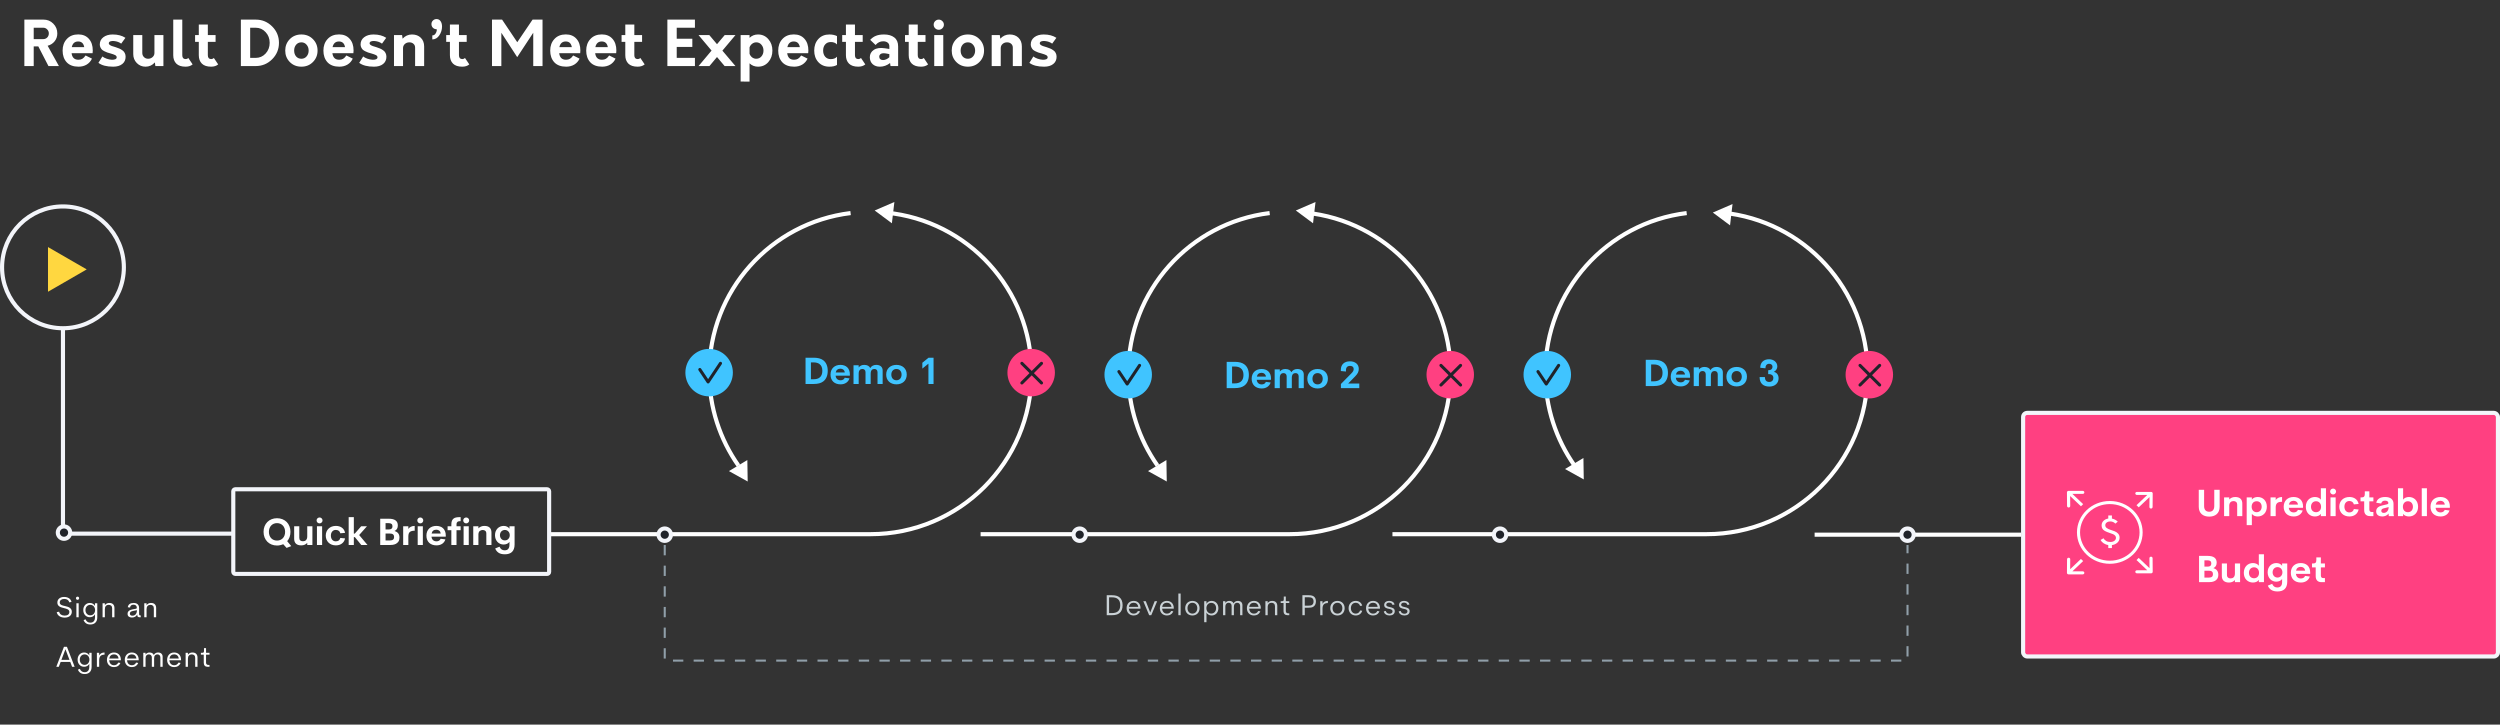 <svg width="1211" height="351" viewBox="0 0 1211 351" fill="none" xmlns="http://www.w3.org/2000/svg">
<rect x="0" y="0" width="1211" height="351" fill="#333333" stroke="none"/>
<path d="M879 259L979 259" stroke="white" stroke-width="2"/>
<path d="M266.5 258.756H418.722C419.681 258.791 420.643 258.756 421.61 258.756C464.724 258.756 499.674 223.805 499.674 180.692C499.674 140.167 468.794 106.854 429.281 103M357.702 225.533C348.783 212.845 343.546 197.38 343.546 180.692C343.546 140.824 373.432 107.936 412.023 103.211" stroke="white" stroke-width="2"/>
<path d="M475 258.756H621.722C622.681 258.791 623.643 258.756 624.61 258.756C667.724 258.756 702.674 223.805 702.674 180.692C702.674 140.167 671.794 106.854 632.281 103M560.702 225.533C551.783 212.845 546.546 197.38 546.546 180.692C546.546 140.824 576.432 107.936 615.023 103.211" stroke="white" stroke-width="2"/>
<path d="M674.5 258.756H823.722C824.681 258.791 825.643 258.756 826.61 258.756C869.724 258.756 904.674 223.805 904.674 180.692C904.674 140.167 873.794 106.854 834.281 103M762.702 225.533C753.783 212.845 748.546 197.38 748.546 180.692C748.546 140.824 778.432 107.936 817.023 103.211" stroke="white" stroke-width="2"/>
<path d="M31.326 299.168C30.822 299.168 30.355 299.112 29.926 299C29.497 298.879 29.114 298.706 28.778 298.482C28.442 298.258 28.162 297.983 27.938 297.656C27.714 297.329 27.56 296.956 27.476 296.536L28.624 296.298C28.783 296.923 29.095 297.399 29.562 297.726C30.029 298.043 30.621 298.202 31.34 298.202C32.04 298.202 32.591 298.048 32.992 297.74C33.393 297.423 33.594 296.984 33.594 296.424C33.594 296.116 33.519 295.864 33.37 295.668C33.23 295.463 33.039 295.295 32.796 295.164C32.563 295.024 32.287 294.912 31.97 294.828C31.662 294.744 31.34 294.66 31.004 294.576C30.631 294.483 30.253 294.38 29.87 294.268C29.487 294.156 29.142 294.002 28.834 293.806C28.526 293.61 28.274 293.363 28.078 293.064C27.882 292.756 27.784 292.364 27.784 291.888C27.784 291.477 27.859 291.104 28.008 290.768C28.167 290.432 28.386 290.147 28.666 289.914C28.955 289.671 29.301 289.485 29.702 289.354C30.103 289.223 30.547 289.158 31.032 289.158C31.919 289.158 32.684 289.349 33.328 289.732C33.972 290.105 34.411 290.712 34.644 291.552L33.608 291.804C33.403 291.216 33.099 290.791 32.698 290.53C32.306 290.259 31.774 290.124 31.102 290.124C30.449 290.124 29.926 290.278 29.534 290.586C29.142 290.885 28.946 291.3 28.946 291.832C28.946 292.121 29.011 292.359 29.142 292.546C29.282 292.733 29.464 292.891 29.688 293.022C29.921 293.143 30.187 293.246 30.486 293.33C30.794 293.405 31.111 293.479 31.438 293.554C31.821 293.647 32.208 293.75 32.6 293.862C33.001 293.974 33.361 294.133 33.678 294.338C34.005 294.543 34.271 294.805 34.476 295.122C34.681 295.439 34.784 295.85 34.784 296.354C34.784 296.783 34.7 297.171 34.532 297.516C34.373 297.861 34.145 298.16 33.846 298.412C33.547 298.655 33.183 298.841 32.754 298.972C32.325 299.103 31.849 299.168 31.326 299.168ZM37.566 290.558C37.352 290.558 37.17 290.483 37.02 290.334C36.871 290.185 36.796 290.003 36.796 289.788C36.796 289.573 36.871 289.391 37.02 289.242C37.17 289.093 37.352 289.018 37.566 289.018C37.781 289.018 37.963 289.093 38.112 289.242C38.262 289.391 38.336 289.573 38.336 289.788C38.336 290.003 38.262 290.185 38.112 290.334C37.963 290.483 37.781 290.558 37.566 290.558ZM37.006 299V292.21H38.112V299H37.006ZM46.008 292.21H47.127V298.958C47.127 300.134 46.824 301.016 46.218 301.604C45.611 302.201 44.794 302.5 43.767 302.5C42.909 302.5 42.209 302.309 41.667 301.926C41.126 301.543 40.734 301.03 40.492 300.386L41.429 299.994C41.635 300.507 41.929 300.904 42.312 301.184C42.694 301.473 43.17 301.618 43.739 301.618C44.486 301.618 45.051 301.389 45.434 300.932C45.816 300.475 46.008 299.845 46.008 299.042V297.544C45.802 297.973 45.475 298.323 45.028 298.594C44.589 298.855 44.08 298.986 43.502 298.986C43.053 298.986 42.633 298.902 42.242 298.734C41.859 298.566 41.528 298.328 41.248 298.02C40.968 297.712 40.743 297.348 40.575 296.928C40.417 296.499 40.337 296.027 40.337 295.514C40.337 295.001 40.417 294.534 40.575 294.114C40.743 293.694 40.968 293.335 41.248 293.036C41.537 292.728 41.873 292.49 42.255 292.322C42.648 292.154 43.068 292.07 43.516 292.07C44.094 292.07 44.598 292.205 45.028 292.476C45.466 292.737 45.793 293.087 46.008 293.526V292.21ZM43.739 298.062C44.075 298.062 44.383 298.001 44.663 297.88C44.953 297.749 45.2 297.572 45.406 297.348C45.611 297.124 45.77 296.858 45.882 296.55C46.003 296.233 46.063 295.887 46.063 295.514C46.063 295.15 46.003 294.814 45.882 294.506C45.77 294.189 45.611 293.918 45.406 293.694C45.2 293.47 44.953 293.297 44.663 293.176C44.383 293.045 44.075 292.98 43.739 292.98C43.404 292.98 43.091 293.045 42.801 293.176C42.512 293.297 42.265 293.47 42.059 293.694C41.854 293.918 41.691 294.189 41.569 294.506C41.458 294.814 41.401 295.15 41.401 295.514C41.401 295.887 41.458 296.233 41.569 296.55C41.691 296.858 41.854 297.124 42.059 297.348C42.274 297.572 42.522 297.749 42.801 297.88C43.091 298.001 43.404 298.062 43.739 298.062ZM52.947 292.07C53.76 292.07 54.376 292.285 54.795 292.714C55.225 293.143 55.44 293.745 55.44 294.52V299H54.319V294.716C54.319 294.137 54.17 293.703 53.871 293.414C53.573 293.125 53.162 292.98 52.639 292.98C52.108 292.98 51.664 293.157 51.309 293.512C50.964 293.867 50.791 294.394 50.791 295.094V299H49.685V292.21H50.791V293.162C51.016 292.817 51.309 292.551 51.673 292.364C52.047 292.168 52.471 292.07 52.947 292.07ZM68.167 298.104V299H67.607C67.271 299 67 298.921 66.795 298.762C66.599 298.603 66.501 298.351 66.501 298.006V297.698H66.445C66.212 298.155 65.876 298.51 65.437 298.762C65.007 299.014 64.485 299.14 63.869 299.14C63.272 299.14 62.777 298.991 62.385 298.692C61.993 298.393 61.797 297.941 61.797 297.334C61.797 296.998 61.858 296.709 61.979 296.466C62.109 296.223 62.287 296.018 62.511 295.85C62.735 295.673 63.005 295.528 63.323 295.416C63.64 295.295 63.986 295.201 64.359 295.136L65.759 294.898C65.889 294.87 66.006 294.823 66.109 294.758C66.221 294.683 66.277 294.571 66.277 294.422C66.277 293.918 66.132 293.54 65.843 293.288C65.563 293.036 65.175 292.91 64.681 292.91C64.186 292.91 63.794 293.027 63.505 293.26C63.225 293.484 63.057 293.829 63.001 294.296L61.895 294.156C61.998 293.465 62.287 292.947 62.763 292.602C63.239 292.247 63.883 292.07 64.695 292.07C65.563 292.07 66.225 292.285 66.683 292.714C67.15 293.134 67.383 293.745 67.383 294.548V297.418C67.383 297.661 67.42 297.838 67.495 297.95C67.579 298.053 67.719 298.104 67.915 298.104H68.167ZM64.135 298.244C64.816 298.244 65.353 298.011 65.745 297.544C66.137 297.077 66.333 296.419 66.333 295.57L64.429 295.948C63.411 296.116 62.903 296.545 62.903 297.236C62.903 297.563 63.01 297.815 63.225 297.992C63.44 298.16 63.743 298.244 64.135 298.244ZM73.148 292.07C73.96 292.07 74.576 292.285 74.996 292.714C75.426 293.143 75.64 293.745 75.64 294.52V299H74.52V294.716C74.52 294.137 74.371 293.703 74.072 293.414C73.774 293.125 73.363 292.98 72.84 292.98C72.308 292.98 71.865 293.157 71.51 293.512C71.165 293.867 70.992 294.394 70.992 295.094V299H69.886V292.21H70.992V293.162C71.216 292.817 71.51 292.551 71.874 292.364C72.248 292.168 72.672 292.07 73.148 292.07ZM34.924 323L34.028 320.634H29.38L28.484 323H27.266L30.976 313.326H32.432L36.156 323H34.924ZM29.744 319.654H33.664L31.704 314.488L29.744 319.654ZM43.257 316.21H44.377V322.958C44.377 324.134 44.074 325.016 43.467 325.604C42.86 326.201 42.044 326.5 41.017 326.5C40.158 326.5 39.458 326.309 38.917 325.926C38.376 325.543 37.984 325.03 37.741 324.386L38.679 323.994C38.884 324.507 39.178 324.904 39.561 325.184C39.944 325.473 40.42 325.618 40.989 325.618C41.736 325.618 42.3 325.389 42.683 324.932C43.066 324.475 43.257 323.845 43.257 323.042V321.544C43.052 321.973 42.725 322.323 42.277 322.594C41.838 322.855 41.33 322.986 40.751 322.986C40.303 322.986 39.883 322.902 39.491 322.734C39.108 322.566 38.777 322.328 38.497 322.02C38.217 321.712 37.993 321.348 37.825 320.928C37.666 320.499 37.587 320.027 37.587 319.514C37.587 319.001 37.666 318.534 37.825 318.114C37.993 317.694 38.217 317.335 38.497 317.036C38.786 316.728 39.122 316.49 39.505 316.322C39.897 316.154 40.317 316.07 40.765 316.07C41.344 316.07 41.848 316.205 42.277 316.476C42.716 316.737 43.042 317.087 43.257 317.526V316.21ZM40.989 322.062C41.325 322.062 41.633 322.001 41.913 321.88C42.202 321.749 42.45 321.572 42.655 321.348C42.86 321.124 43.019 320.858 43.131 320.55C43.252 320.233 43.313 319.887 43.313 319.514C43.313 319.15 43.252 318.814 43.131 318.506C43.019 318.189 42.86 317.918 42.655 317.694C42.45 317.47 42.202 317.297 41.913 317.176C41.633 317.045 41.325 316.98 40.989 316.98C40.653 316.98 40.34 317.045 40.051 317.176C39.762 317.297 39.514 317.47 39.309 317.694C39.104 317.918 38.94 318.189 38.819 318.506C38.707 318.814 38.651 319.15 38.651 319.514C38.651 319.887 38.707 320.233 38.819 320.55C38.94 320.858 39.104 321.124 39.309 321.348C39.524 321.572 39.771 321.749 40.051 321.88C40.34 322.001 40.653 322.062 40.989 322.062ZM48.041 317.498C48.256 317.05 48.582 316.7 49.021 316.448C49.469 316.196 50.01 316.07 50.645 316.07V317.12C49.768 317.12 49.114 317.335 48.685 317.764C48.256 318.184 48.041 318.861 48.041 319.794V323H46.935V316.21H48.041V317.498ZM58.531 319.836H52.903C52.922 320.2 52.992 320.531 53.113 320.83C53.234 321.129 53.398 321.385 53.603 321.6C53.818 321.805 54.06 321.964 54.331 322.076C54.611 322.188 54.914 322.244 55.241 322.244C55.708 322.244 56.114 322.132 56.459 321.908C56.814 321.684 57.084 321.367 57.271 320.956L58.307 321.124C58.064 321.759 57.672 322.253 57.131 322.608C56.59 322.963 55.96 323.14 55.241 323.14C54.728 323.14 54.261 323.056 53.841 322.888C53.421 322.72 53.057 322.482 52.749 322.174C52.45 321.866 52.217 321.497 52.049 321.068C51.881 320.629 51.797 320.144 51.797 319.612C51.797 319.08 51.881 318.599 52.049 318.17C52.217 317.731 52.45 317.358 52.749 317.05C53.057 316.733 53.416 316.49 53.827 316.322C54.247 316.154 54.709 316.07 55.213 316.07C55.689 316.07 56.132 316.149 56.543 316.308C56.954 316.467 57.304 316.695 57.593 316.994C57.892 317.293 58.125 317.661 58.293 318.1C58.461 318.529 58.545 319.019 58.545 319.57L58.531 319.836ZM55.213 316.966C54.597 316.966 54.084 317.143 53.673 317.498C53.272 317.843 53.024 318.338 52.931 318.982H57.425C57.35 318.347 57.112 317.853 56.711 317.498C56.31 317.143 55.81 316.966 55.213 316.966ZM67.174 319.836H61.546C61.565 320.2 61.635 320.531 61.756 320.83C61.877 321.129 62.041 321.385 62.246 321.6C62.461 321.805 62.703 321.964 62.974 322.076C63.254 322.188 63.557 322.244 63.884 322.244C64.351 322.244 64.757 322.132 65.102 321.908C65.457 321.684 65.728 321.367 65.914 320.956L66.95 321.124C66.707 321.759 66.316 322.253 65.774 322.608C65.233 322.963 64.603 323.14 63.884 323.14C63.371 323.14 62.904 323.056 62.484 322.888C62.064 322.72 61.7 322.482 61.392 322.174C61.093 321.866 60.86 321.497 60.692 321.068C60.524 320.629 60.44 320.144 60.44 319.612C60.44 319.08 60.524 318.599 60.692 318.17C60.86 317.731 61.093 317.358 61.392 317.05C61.7 316.733 62.059 316.49 62.47 316.322C62.89 316.154 63.352 316.07 63.856 316.07C64.332 316.07 64.775 316.149 65.186 316.308C65.597 316.467 65.947 316.695 66.236 316.994C66.535 317.293 66.768 317.661 66.936 318.1C67.104 318.529 67.188 319.019 67.188 319.57L67.174 319.836ZM63.856 316.966C63.24 316.966 62.727 317.143 62.316 317.498C61.915 317.843 61.667 318.338 61.574 318.982H66.068C65.993 318.347 65.755 317.853 65.354 317.498C64.953 317.143 64.454 316.966 63.856 316.966ZM76.573 316.07C77.264 316.07 77.805 316.257 78.197 316.63C78.589 317.003 78.785 317.512 78.785 318.156V323H77.679V318.478C77.679 318.002 77.544 317.633 77.273 317.372C77.012 317.111 76.667 316.98 76.237 316.98C75.78 316.98 75.402 317.134 75.103 317.442C74.805 317.741 74.655 318.212 74.655 318.856V323H73.549V318.478C73.549 318.002 73.414 317.633 73.143 317.372C72.873 317.111 72.523 316.98 72.093 316.98C71.636 316.98 71.258 317.134 70.959 317.442C70.661 317.75 70.511 318.226 70.511 318.87V323H69.405V316.21H70.511V317.078C70.707 316.751 70.969 316.504 71.295 316.336C71.622 316.159 72 316.07 72.429 316.07C72.952 316.07 73.391 316.177 73.745 316.392C74.1 316.607 74.352 316.91 74.501 317.302C74.697 316.91 74.973 316.607 75.327 316.392C75.682 316.177 76.097 316.07 76.573 316.07ZM87.687 319.836H82.059C82.078 320.2 82.148 320.531 82.269 320.83C82.39 321.129 82.554 321.385 82.759 321.6C82.974 321.805 83.216 321.964 83.487 322.076C83.767 322.188 84.07 322.244 84.397 322.244C84.864 322.244 85.27 322.132 85.615 321.908C85.97 321.684 86.24 321.367 86.427 320.956L87.463 321.124C87.22 321.759 86.828 322.253 86.287 322.608C85.746 322.963 85.116 323.14 84.397 323.14C83.884 323.14 83.417 323.056 82.997 322.888C82.577 322.72 82.213 322.482 81.905 322.174C81.606 321.866 81.373 321.497 81.205 321.068C81.037 320.629 80.953 320.144 80.953 319.612C80.953 319.08 81.037 318.599 81.205 318.17C81.373 317.731 81.606 317.358 81.905 317.05C82.213 316.733 82.572 316.49 82.983 316.322C83.403 316.154 83.865 316.07 84.369 316.07C84.845 316.07 85.288 316.149 85.699 316.308C86.11 316.467 86.46 316.695 86.749 316.994C87.048 317.293 87.281 317.661 87.449 318.1C87.617 318.529 87.701 319.019 87.701 319.57L87.687 319.836ZM84.369 316.966C83.753 316.966 83.24 317.143 82.829 317.498C82.428 317.843 82.18 318.338 82.087 318.982H86.581C86.506 318.347 86.268 317.853 85.867 317.498C85.466 317.143 84.966 316.966 84.369 316.966ZM93.18 316.07C93.992 316.07 94.608 316.285 95.028 316.714C95.457 317.143 95.672 317.745 95.672 318.52V323H94.552V318.716C94.552 318.137 94.403 317.703 94.104 317.414C93.805 317.125 93.395 316.98 92.872 316.98C92.34 316.98 91.897 317.157 91.542 317.512C91.197 317.867 91.024 318.394 91.024 319.094V323H89.918V316.21H91.024V317.162C91.248 316.817 91.542 316.551 91.906 316.364C92.279 316.168 92.704 316.07 93.18 316.07ZM100.563 323C99.985 323 99.527 322.832 99.191 322.496C98.865 322.16 98.701 321.693 98.701 321.096V317.106H97.315V316.21H98.071C98.305 316.21 98.487 316.154 98.617 316.042C98.748 315.921 98.813 315.697 98.813 315.37V313.97H99.807V316.21H101.487V317.106H99.807V320.956C99.807 321.329 99.905 321.614 100.101 321.81C100.307 321.997 100.573 322.09 100.899 322.09H101.487V323H100.563Z" fill="white"/>
<path d="M538.57 298C540.236 298 541.412 297.678 542.224 297.034C543.274 296.222 543.792 294.92 543.792 293.156C543.792 291.406 543.274 290.09 542.224 289.292C541.412 288.648 540.236 288.326 538.57 288.326H536.092V298H538.57ZM537.24 289.348H538.556C539.858 289.348 540.782 289.6 541.426 290.118C542.238 290.734 542.644 291.756 542.644 293.156C542.644 294.57 542.238 295.592 541.426 296.208C540.782 296.712 539.858 296.978 538.556 296.978H537.24V289.348ZM552.472 294.57C552.472 292.372 551.058 291.07 549.14 291.07C547.138 291.07 545.724 292.484 545.724 294.612C545.724 296.726 547.124 298.14 549.168 298.14C550.596 298.14 551.744 297.384 552.234 296.124L551.198 295.956C550.834 296.768 550.092 297.244 549.168 297.244C547.866 297.244 546.9 296.306 546.83 294.836H552.458L552.472 294.57ZM549.14 291.966C550.33 291.966 551.212 292.722 551.352 293.982H546.858C547.04 292.694 547.908 291.966 549.14 291.966ZM557.172 296.698L555.016 291.21H553.812L556.654 298H557.676L560.532 291.21H559.328L557.172 296.698ZM568.582 294.57C568.582 292.372 567.168 291.07 565.25 291.07C563.248 291.07 561.834 292.484 561.834 294.612C561.834 296.726 563.234 298.14 565.278 298.14C566.706 298.14 567.854 297.384 568.344 296.124L567.308 295.956C566.944 296.768 566.202 297.244 565.278 297.244C563.976 297.244 563.01 296.306 562.94 294.836H568.568L568.582 294.57ZM565.25 291.966C566.44 291.966 567.322 292.722 567.462 293.982H562.968C563.15 292.694 564.018 291.966 565.25 291.966ZM571.905 298V287.5H570.799V298H571.905ZM577.603 298.14C579.633 298.14 581.075 296.726 581.075 294.598C581.075 292.484 579.633 291.084 577.603 291.07C575.559 291.084 574.117 292.484 574.117 294.598C574.117 296.726 575.559 298.14 577.603 298.14ZM577.603 297.23C576.189 297.23 575.223 296.138 575.223 294.598C575.223 293.072 576.189 291.98 577.603 291.98C579.003 291.98 579.969 293.072 579.969 294.598C579.969 296.138 579.003 297.23 577.603 297.23ZM586.926 291.07C585.792 291.07 584.854 291.602 584.42 292.498V291.21H583.314V301.402H584.42V296.712C584.854 297.608 585.792 298.14 586.926 298.14C588.774 298.14 590.188 296.726 590.188 294.598C590.188 292.47 588.774 291.07 586.926 291.07ZM586.73 297.202C585.372 297.202 584.378 296.152 584.378 294.598C584.378 293.058 585.372 292.022 586.73 292.022C588.088 292.022 589.082 293.058 589.082 294.598C589.082 296.152 588.088 297.202 586.73 297.202ZM599.617 291.07C598.679 291.07 597.937 291.518 597.545 292.302C597.251 291.532 596.509 291.07 595.473 291.07C594.619 291.07 593.947 291.434 593.555 292.078V291.21H592.449V298H593.555V293.87C593.555 292.596 594.227 291.98 595.137 291.98C595.991 291.98 596.593 292.526 596.593 293.478V298H597.699V293.856C597.699 292.582 598.371 291.98 599.281 291.98C600.135 291.98 600.723 292.526 600.723 293.478V298H601.829V293.156C601.829 291.868 600.989 291.07 599.617 291.07ZM610.745 294.57C610.745 292.372 609.331 291.07 607.413 291.07C605.411 291.07 603.997 292.484 603.997 294.612C603.997 296.726 605.397 298.14 607.441 298.14C608.869 298.14 610.017 297.384 610.507 296.124L609.471 295.956C609.107 296.768 608.365 297.244 607.441 297.244C606.139 297.244 605.173 296.306 605.103 294.836H610.731L610.745 294.57ZM607.413 291.966C608.603 291.966 609.485 292.722 609.625 293.982H605.131C605.313 292.694 606.181 291.966 607.413 291.966ZM616.224 291.07C615.272 291.07 614.516 291.476 614.068 292.162V291.21H612.962V298H614.068V294.094C614.068 292.694 614.866 291.98 615.916 291.98C616.952 291.98 617.596 292.568 617.596 293.716V298H618.716V293.52C618.716 291.98 617.834 291.07 616.224 291.07ZM624.531 298V297.09H623.943C623.285 297.09 622.851 296.698 622.851 295.956V292.106H624.531V291.21H622.851V288.97H621.857V290.37C621.857 291.014 621.577 291.21 621.115 291.21H620.359V292.106H621.745V296.096C621.745 297.286 622.459 298 623.607 298H624.531ZM636.468 288.97C635.894 288.522 635.124 288.326 633.878 288.326H630.882V298H632.03V294.374H633.878C634.676 294.374 635.432 294.304 636.048 293.982C636.972 293.478 637.434 292.498 637.434 291.294C637.434 290.258 637.084 289.46 636.468 288.97ZM635.446 293.086C635.04 293.324 634.438 293.38 633.738 293.38H632.03V289.306H633.738C634.536 289.306 635.152 289.39 635.586 289.698C636.048 290.034 636.286 290.594 636.286 291.35C636.286 292.176 635.992 292.764 635.446 293.086ZM640.629 291.21H639.523V298H640.629V294.794C640.629 292.932 641.483 292.12 643.233 292.12V291.07C641.973 291.07 641.049 291.602 640.629 292.498V291.21ZM647.871 298.14C649.901 298.14 651.343 296.726 651.343 294.598C651.343 292.484 649.901 291.084 647.871 291.07C645.827 291.084 644.385 292.484 644.385 294.598C644.385 296.726 645.827 298.14 647.871 298.14ZM647.871 297.23C646.457 297.23 645.491 296.138 645.491 294.598C645.491 293.072 646.457 291.98 647.871 291.98C649.271 291.98 650.237 293.072 650.237 294.598C650.237 296.138 649.271 297.23 647.871 297.23ZM656.705 298.14C658.259 298.14 659.477 297.272 659.855 295.83L658.833 295.704C658.511 296.67 657.741 297.244 656.705 297.244C655.319 297.244 654.367 296.138 654.367 294.598C654.367 293.072 655.319 291.98 656.705 291.98C657.741 291.98 658.511 292.54 658.833 293.506L659.855 293.38C659.477 291.938 658.287 291.07 656.705 291.07C654.689 291.07 653.261 292.54 653.261 294.598C653.261 296.67 654.689 298.14 656.705 298.14ZM668.447 294.57C668.447 292.372 667.033 291.07 665.115 291.07C663.113 291.07 661.699 292.484 661.699 294.612C661.699 296.726 663.099 298.14 665.143 298.14C666.571 298.14 667.719 297.384 668.209 296.124L667.173 295.956C666.809 296.768 666.067 297.244 665.143 297.244C663.841 297.244 662.875 296.306 662.805 294.836H668.433L668.447 294.57ZM665.115 291.966C666.305 291.966 667.187 292.722 667.327 293.982H662.833C663.015 292.694 663.883 291.966 665.115 291.966ZM673.114 298.14C674.514 298.14 675.62 297.426 675.62 296.068C675.62 294.696 674.556 294.346 673.226 294.066C672.302 293.884 671.504 293.674 671.504 292.946C671.504 292.302 672.078 291.91 672.918 291.91C673.758 291.91 674.36 292.316 674.528 293.03L675.522 292.834C675.27 291.672 674.22 291.07 672.946 291.07C671.476 291.07 670.496 291.826 670.496 293.044C670.496 294.318 671.546 294.696 672.82 294.934C673.73 295.116 674.556 295.312 674.556 296.166C674.556 296.866 673.954 297.3 673.086 297.3C672.148 297.3 671.448 296.796 671.266 295.928L670.314 296.18C670.538 297.398 671.658 298.14 673.114 298.14ZM680.322 298.14C681.722 298.14 682.828 297.426 682.828 296.068C682.828 294.696 681.764 294.346 680.434 294.066C679.51 293.884 678.712 293.674 678.712 292.946C678.712 292.302 679.286 291.91 680.126 291.91C680.966 291.91 681.568 292.316 681.736 293.03L682.73 292.834C682.478 291.672 681.428 291.07 680.154 291.07C678.684 291.07 677.704 291.826 677.704 293.044C677.704 294.318 678.754 294.696 680.028 294.934C680.938 295.116 681.764 295.312 681.764 296.166C681.764 296.866 681.162 297.3 680.294 297.3C679.356 297.3 678.656 296.796 678.474 295.928L677.522 296.18C677.746 297.398 678.866 298.14 680.322 298.14Z" fill="#CAD2D6"/>
<path d="M394.058 186C396.218 186 397.658 185.586 398.72 184.812C400.196 183.732 400.952 181.932 400.952 179.628C400.952 177.324 400.196 175.542 398.72 174.462C397.658 173.688 396.218 173.274 394.058 173.274H390.206V186H394.058ZM392.816 175.542H394.058C395.282 175.542 396.218 175.812 396.902 176.298C397.874 176.964 398.342 178.116 398.342 179.628C398.342 181.14 397.874 182.292 396.902 182.976C396.218 183.462 395.282 183.714 394.058 183.714H392.816V175.542ZM411.682 181.392C411.682 178.242 409.72 176.748 407.11 176.748C404.266 176.748 402.304 178.53 402.304 181.464C402.304 184.398 404.212 186.18 407.182 186.18C409.252 186.18 410.908 185.136 411.502 183.282L409.198 182.976C408.856 183.804 408.118 184.218 407.164 184.218C405.886 184.218 404.896 183.426 404.77 181.968H411.664L411.682 181.392ZM407.11 178.584C408.244 178.584 409.09 179.268 409.216 180.438H404.824C405.058 179.214 405.868 178.584 407.11 178.584ZM424.422 176.748C423.144 176.748 422.136 177.306 421.542 178.296C421.11 177.306 420.084 176.748 418.608 176.748C417.474 176.748 416.556 177.198 415.944 177.99V176.928H413.442V186H415.944V181.014C415.944 179.304 416.772 178.728 417.726 178.728C418.59 178.728 419.256 179.25 419.256 180.276V186H421.758V181.014C421.758 179.286 422.586 178.728 423.54 178.728C424.404 178.728 425.07 179.232 425.07 180.276V186H427.554V179.43C427.554 177.756 426.384 176.748 424.422 176.748ZM434.238 186.18C437.172 186.162 439.224 184.38 439.224 181.446C439.224 178.548 437.172 176.766 434.238 176.748C431.322 176.766 429.27 178.548 429.27 181.446C429.27 184.38 431.322 186.162 434.238 186.18ZM434.238 184.2C432.744 184.2 431.754 183.084 431.754 181.446C431.754 179.844 432.744 178.728 434.238 178.728C435.732 178.728 436.722 179.844 436.722 181.446C436.722 183.084 435.732 184.2 434.238 184.2ZM446.778 175.722V178.548L449.73 176.154V186H452.214V173.274H449.802L446.778 175.722Z" fill="#40C4FF"/>
<path d="M598.058 188C600.218 188 601.658 187.586 602.72 186.812C604.196 185.732 604.952 183.932 604.952 181.628C604.952 179.324 604.196 177.542 602.72 176.462C601.658 175.688 600.218 175.274 598.058 175.274H594.206V188H598.058ZM596.816 177.542H598.058C599.282 177.542 600.218 177.812 600.902 178.298C601.874 178.964 602.342 180.116 602.342 181.628C602.342 183.14 601.874 184.292 600.902 184.976C600.218 185.462 599.282 185.714 598.058 185.714H596.816V177.542ZM615.682 183.392C615.682 180.242 613.72 178.748 611.11 178.748C608.266 178.748 606.304 180.53 606.304 183.464C606.304 186.398 608.212 188.18 611.182 188.18C613.252 188.18 614.908 187.136 615.502 185.282L613.198 184.976C612.856 185.804 612.118 186.218 611.164 186.218C609.886 186.218 608.896 185.426 608.77 183.968H615.664L615.682 183.392ZM611.11 180.584C612.244 180.584 613.09 181.268 613.216 182.438H608.824C609.058 181.214 609.868 180.584 611.11 180.584ZM628.422 178.748C627.144 178.748 626.136 179.306 625.542 180.296C625.11 179.306 624.084 178.748 622.608 178.748C621.474 178.748 620.556 179.198 619.944 179.99V178.928H617.442V188H619.944V183.014C619.944 181.304 620.772 180.728 621.726 180.728C622.59 180.728 623.256 181.25 623.256 182.276V188H625.758V183.014C625.758 181.286 626.586 180.728 627.54 180.728C628.404 180.728 629.07 181.232 629.07 182.276V188H631.554V181.43C631.554 179.756 630.384 178.748 628.422 178.748ZM638.238 188.18C641.172 188.162 643.224 186.38 643.224 183.446C643.224 180.548 641.172 178.766 638.238 178.748C635.322 178.766 633.27 180.548 633.27 183.446C633.27 186.38 635.322 188.162 638.238 188.18ZM638.238 186.2C636.744 186.2 635.754 185.084 635.754 183.446C635.754 181.844 636.744 180.728 638.238 180.728C639.732 180.728 640.722 181.844 640.722 183.446C640.722 185.084 639.732 186.2 638.238 186.2ZM656.52 182.222C657.708 180.998 658.194 180.026 658.194 178.676C658.194 176.408 656.412 175.022 653.892 175.022C651.192 175.022 649.5 176.57 649.5 179.144V179.72L651.984 179.972V179.36C651.984 177.956 652.686 177.236 654 177.236C655.08 177.236 655.728 177.794 655.728 178.766C655.728 179.486 655.386 180.08 654.63 180.836L649.536 186.002V188H658.446V185.786H653.046L656.52 182.222Z" fill="#40C4FF"/>
<path d="M801.058 187C803.218 187 804.658 186.586 805.72 185.812C807.196 184.732 807.952 182.932 807.952 180.628C807.952 178.324 807.196 176.542 805.72 175.462C804.658 174.688 803.218 174.274 801.058 174.274H797.206V187H801.058ZM799.816 176.542H801.058C802.282 176.542 803.218 176.812 803.902 177.298C804.874 177.964 805.342 179.116 805.342 180.628C805.342 182.14 804.874 183.292 803.902 183.976C803.218 184.462 802.282 184.714 801.058 184.714H799.816V176.542ZM818.682 182.392C818.682 179.242 816.72 177.748 814.11 177.748C811.266 177.748 809.304 179.53 809.304 182.464C809.304 185.398 811.212 187.18 814.182 187.18C816.252 187.18 817.908 186.136 818.502 184.282L816.198 183.976C815.856 184.804 815.118 185.218 814.164 185.218C812.886 185.218 811.896 184.426 811.77 182.968H818.664L818.682 182.392ZM814.11 179.584C815.244 179.584 816.09 180.268 816.216 181.438H811.824C812.058 180.214 812.868 179.584 814.11 179.584ZM831.422 177.748C830.144 177.748 829.136 178.306 828.542 179.296C828.11 178.306 827.084 177.748 825.608 177.748C824.474 177.748 823.556 178.198 822.944 178.99V177.928H820.442V187H822.944V182.014C822.944 180.304 823.772 179.728 824.726 179.728C825.59 179.728 826.256 180.25 826.256 181.276V187H828.758V182.014C828.758 180.286 829.586 179.728 830.54 179.728C831.404 179.728 832.07 180.232 832.07 181.276V187H834.554V180.43C834.554 178.756 833.384 177.748 831.422 177.748ZM841.238 187.18C844.172 187.162 846.224 185.38 846.224 182.446C846.224 179.548 844.172 177.766 841.238 177.748C838.322 177.766 836.27 179.548 836.27 182.446C836.27 185.38 838.322 187.162 841.238 187.18ZM841.238 185.2C839.744 185.2 838.754 184.084 838.754 182.446C838.754 180.844 839.744 179.728 841.238 179.728C842.732 179.728 843.722 180.844 843.722 182.446C843.722 184.084 842.732 185.2 841.238 185.2ZM857.072 187.252C859.772 187.252 861.554 185.614 861.554 183.238C861.554 181.33 860.402 180.394 859.25 180.088C860.006 179.782 860.924 178.882 860.924 177.442C860.924 175.552 859.268 174.022 856.928 174.022C854.354 174.022 852.662 175.534 852.662 178.144L855.182 178.396V178.288C855.182 177.01 855.884 176.218 857 176.218C857.936 176.218 858.602 176.794 858.602 177.676C858.602 178.648 857.9 179.314 856.892 179.314H856.514V181.222H856.928C857.702 181.222 859.016 181.546 859.016 183.094C859.016 184.21 858.296 185.02 857.018 185.02C855.506 185.02 854.93 184.03 854.912 182.662H852.356C852.356 185.632 854.03 187.252 857.072 187.252Z" fill="#40C4FF"/>
<path d="M141.076 264.54L138.826 265.404L137.188 263.604C136.744 263.808 136.27 263.964 135.766 264.072C135.274 264.192 134.746 264.252 134.182 264.252C133.234 264.252 132.358 264.09 131.554 263.766C130.762 263.442 130.078 262.992 129.502 262.416C128.926 261.828 128.476 261.132 128.152 260.328C127.828 259.512 127.666 258.612 127.666 257.628C127.666 256.644 127.828 255.75 128.152 254.946C128.476 254.13 128.926 253.434 129.502 252.858C130.078 252.27 130.762 251.82 131.554 251.508C132.358 251.184 133.234 251.022 134.182 251.022C135.142 251.022 136.018 251.184 136.81 251.508C137.614 251.82 138.304 252.27 138.88 252.858C139.456 253.434 139.9 254.13 140.212 254.946C140.536 255.75 140.698 256.644 140.698 257.628C140.698 258.54 140.56 259.38 140.284 260.148C140.008 260.904 139.618 261.57 139.114 262.146L141.076 264.54ZM130.258 257.628C130.258 258.264 130.354 258.846 130.546 259.374C130.738 259.89 131.008 260.334 131.356 260.706C131.704 261.066 132.118 261.348 132.598 261.552C133.078 261.756 133.606 261.858 134.182 261.858C134.758 261.858 135.286 261.756 135.766 261.552C136.246 261.348 136.66 261.066 137.008 260.706C137.356 260.334 137.626 259.89 137.818 259.374C138.01 258.846 138.106 258.264 138.106 257.628C138.106 256.992 138.01 256.416 137.818 255.9C137.626 255.372 137.356 254.928 137.008 254.568C136.66 254.196 136.246 253.908 135.766 253.704C135.286 253.5 134.758 253.398 134.182 253.398C133.606 253.398 133.078 253.5 132.598 253.704C132.118 253.908 131.704 254.196 131.356 254.568C131.008 254.928 130.738 255.372 130.546 255.9C130.354 256.416 130.258 256.992 130.258 257.628ZM148.828 254.928H151.33V264H148.828V262.956C148.504 263.34 148.096 263.64 147.604 263.856C147.112 264.072 146.56 264.18 145.948 264.18C144.796 264.18 143.932 263.904 143.356 263.352C142.78 262.788 142.492 262.002 142.492 260.994V254.928H144.976V260.472C144.976 261.084 145.138 261.522 145.462 261.786C145.798 262.05 146.218 262.182 146.722 262.182C146.998 262.182 147.262 262.146 147.514 262.074C147.766 261.99 147.988 261.858 148.18 261.678C148.372 261.486 148.528 261.246 148.648 260.958C148.768 260.658 148.828 260.292 148.828 259.86V254.928ZM154.811 253.524C154.403 253.524 154.055 253.386 153.767 253.11C153.491 252.834 153.353 252.492 153.353 252.084C153.353 251.688 153.491 251.352 153.767 251.076C154.055 250.8 154.403 250.662 154.811 250.662C155.195 250.662 155.525 250.8 155.801 251.076C156.089 251.352 156.233 251.688 156.233 252.084C156.233 252.492 156.089 252.834 155.801 253.11C155.525 253.386 155.195 253.524 154.811 253.524ZM153.533 264V254.928H156.035V264H153.533ZM162.691 264.18C161.971 264.18 161.311 264.066 160.711 263.838C160.111 263.61 159.595 263.286 159.163 262.866C158.731 262.446 158.395 261.948 158.155 261.372C157.915 260.784 157.795 260.142 157.795 259.446C157.795 258.75 157.915 258.114 158.155 257.538C158.395 256.962 158.731 256.47 159.163 256.062C159.595 255.642 160.111 255.318 160.711 255.09C161.311 254.862 161.971 254.748 162.691 254.748C163.855 254.748 164.833 255.036 165.625 255.612C166.429 256.188 166.939 257.022 167.155 258.114L164.851 258.33C164.719 257.778 164.461 257.37 164.077 257.106C163.705 256.83 163.231 256.692 162.655 256.692C161.935 256.692 161.359 256.95 160.927 257.466C160.495 257.97 160.279 258.63 160.279 259.446C160.279 260.274 160.495 260.946 160.927 261.462C161.359 261.966 161.935 262.218 162.655 262.218C163.231 262.218 163.705 262.086 164.077 261.822C164.461 261.546 164.719 261.132 164.851 260.58L167.155 260.796C167.047 261.336 166.861 261.816 166.597 262.236C166.333 262.656 166.003 263.01 165.607 263.298C165.223 263.586 164.779 263.808 164.275 263.964C163.783 264.108 163.255 264.18 162.691 264.18ZM173.973 259.176L178.023 264H175.017L171.903 260.184H171.399V264H168.897V250.5H171.399V258.474H171.867L174.945 254.928H177.753L173.973 259.176ZM191.105 257.196C191.861 257.436 192.449 257.808 192.869 258.312C193.289 258.816 193.499 259.518 193.499 260.418C193.499 261.246 193.325 261.9 192.977 262.38C192.641 262.848 192.233 263.202 191.753 263.442C191.273 263.682 190.769 263.838 190.241 263.91C189.713 263.97 189.269 264 188.909 264H184.175V251.274H188.369C189.797 251.274 190.877 251.544 191.609 252.084C192.341 252.624 192.707 253.434 192.707 254.514C192.707 255.846 192.173 256.74 191.105 257.196ZM190.115 254.946C190.115 253.926 189.515 253.416 188.315 253.416H186.767V256.476H188.315C189.515 256.476 190.115 255.966 190.115 254.946ZM188.945 261.786C190.253 261.786 190.907 261.234 190.907 260.13C190.907 259.014 190.253 258.456 188.945 258.456H186.767V261.786H188.945ZM197.801 256.224C198.077 255.78 198.479 255.426 199.007 255.162C199.535 254.886 200.159 254.748 200.879 254.748V257.07C199.811 257.07 199.031 257.274 198.539 257.682C198.047 258.078 197.801 258.798 197.801 259.842V264H195.299V254.928H197.801V256.224ZM203.608 253.524C203.2 253.524 202.852 253.386 202.564 253.11C202.288 252.834 202.15 252.492 202.15 252.084C202.15 251.688 202.288 251.352 202.564 251.076C202.852 250.8 203.2 250.662 203.608 250.662C203.992 250.662 204.322 250.8 204.598 251.076C204.886 251.352 205.03 251.688 205.03 252.084C205.03 252.492 204.886 252.834 204.598 253.11C204.322 253.386 203.992 253.524 203.608 253.524ZM202.33 264V254.928H204.832V264H202.33ZM215.916 259.968H209.022C209.082 260.7 209.334 261.258 209.778 261.642C210.222 262.026 210.768 262.218 211.416 262.218C211.896 262.218 212.31 262.116 212.658 261.912C213.018 261.708 213.282 261.396 213.45 260.976L215.754 261.282C215.454 262.218 214.92 262.938 214.152 263.442C213.384 263.934 212.478 264.18 211.434 264.18C210.69 264.18 210.018 264.072 209.418 263.856C208.818 263.64 208.302 263.328 207.87 262.92C207.45 262.512 207.126 262.02 206.898 261.444C206.67 260.856 206.556 260.196 206.556 259.464C206.556 258.732 206.67 258.078 206.898 257.502C207.138 256.914 207.468 256.416 207.888 256.008C208.32 255.6 208.83 255.288 209.418 255.072C210.006 254.856 210.654 254.748 211.362 254.748C212.01 254.748 212.61 254.844 213.162 255.036C213.726 255.216 214.212 255.498 214.62 255.882C215.028 256.266 215.346 256.752 215.574 257.34C215.814 257.916 215.934 258.6 215.934 259.392L215.916 259.968ZM211.362 256.584C210.738 256.584 210.228 256.74 209.832 257.052C209.448 257.364 209.196 257.826 209.076 258.438H213.468C213.408 257.85 213.186 257.394 212.802 257.07C212.418 256.746 211.938 256.584 211.362 256.584ZM222.647 252.48C222.491 252.48 222.323 252.498 222.143 252.534C221.975 252.558 221.813 252.624 221.657 252.732C221.513 252.84 221.387 252.996 221.279 253.2C221.183 253.404 221.135 253.68 221.135 254.028V254.928H223.133V256.836H221.135V264H218.633V256.836H216.815V254.928H218.633V254.028C218.633 253.296 218.729 252.702 218.921 252.246C219.125 251.778 219.401 251.418 219.749 251.166C220.097 250.902 220.517 250.728 221.009 250.644C221.513 250.548 222.059 250.5 222.647 250.5H223.133V252.48H222.647ZM225.844 253.524C225.436 253.524 225.088 253.386 224.8 253.11C224.524 252.834 224.386 252.492 224.386 252.084C224.386 251.688 224.524 251.352 224.8 251.076C225.088 250.8 225.436 250.662 225.844 250.662C226.228 250.662 226.558 250.8 226.834 251.076C227.122 251.352 227.266 251.688 227.266 252.084C227.266 252.492 227.122 252.834 226.834 253.11C226.558 253.386 226.228 253.524 225.844 253.524ZM224.566 264V254.928H227.068V264H224.566ZM234.625 254.748C235.777 254.748 236.635 255.024 237.199 255.576C237.775 256.128 238.063 256.914 238.063 257.934V264H235.579V258.456C235.579 257.844 235.411 257.406 235.075 257.142C234.751 256.866 234.337 256.728 233.833 256.728C233.317 256.728 232.855 256.878 232.447 257.178C232.051 257.466 231.817 257.976 231.745 258.708V264H229.243V254.928H231.745V255.954C232.069 255.57 232.477 255.276 232.969 255.072C233.461 254.856 234.013 254.748 234.625 254.748ZM246.782 254.928H249.266V263.766C249.266 264.594 249.152 265.308 248.924 265.908C248.708 266.508 248.396 267 247.988 267.384C247.58 267.768 247.082 268.05 246.494 268.23C245.918 268.41 245.27 268.5 244.55 268.5C243.242 268.5 242.216 268.242 241.472 267.726C240.728 267.21 240.194 266.526 239.87 265.674L241.958 264.81C242.222 265.398 242.546 265.836 242.93 266.124C243.326 266.424 243.83 266.574 244.442 266.574C245.27 266.574 245.864 266.334 246.224 265.854C246.596 265.386 246.782 264.756 246.782 263.964V262.47C246.53 262.854 246.152 263.166 245.648 263.406C245.144 263.646 244.574 263.766 243.938 263.766C243.362 263.766 242.822 263.658 242.318 263.442C241.814 263.226 241.37 262.92 240.986 262.524C240.614 262.128 240.32 261.654 240.104 261.102C239.888 260.538 239.78 259.914 239.78 259.23C239.78 258.546 239.888 257.928 240.104 257.376C240.332 256.824 240.632 256.356 241.004 255.972C241.388 255.576 241.832 255.276 242.336 255.072C242.852 254.856 243.398 254.748 243.974 254.748C244.622 254.748 245.186 254.874 245.666 255.126C246.158 255.366 246.53 255.69 246.782 256.098V254.928ZM244.55 261.768C244.898 261.768 245.216 261.708 245.504 261.588C245.792 261.456 246.038 261.276 246.242 261.048C246.458 260.82 246.626 260.556 246.746 260.256C246.866 259.944 246.926 259.602 246.926 259.23C246.926 258.87 246.866 258.534 246.746 258.222C246.626 257.91 246.458 257.646 246.242 257.43C246.038 257.202 245.792 257.028 245.504 256.908C245.216 256.776 244.898 256.71 244.55 256.71C244.202 256.71 243.884 256.776 243.596 256.908C243.308 257.028 243.056 257.202 242.84 257.43C242.636 257.646 242.474 257.91 242.354 258.222C242.234 258.534 242.174 258.87 242.174 259.23C242.174 259.602 242.234 259.944 242.354 260.256C242.474 260.556 242.636 260.82 242.84 261.048C243.056 261.276 243.308 261.456 243.596 261.588C243.896 261.708 244.214 261.768 244.55 261.768Z" fill="white"/>
<path d="M322 264V320H924V264" stroke="#909FA9" stroke-dasharray="5 5"/>
<circle cx="30.5" cy="129.5" r="29.5" stroke="#F3F5FA" stroke-width="2"/>
<path d="M42 130.5L23.25 141.325L23.25 119.675L42 130.5Z" fill="#FFD740"/>
<path d="M423.696 101.96L433.238 97.842L432.032 108.164L423.696 101.96Z" fill="white"/>
<path d="M627.696 101.96L637.238 97.842L636.032 108.164L627.696 101.96Z" fill="white"/>
<path d="M829.696 102.96L839.238 98.842L838.032 109.164L829.696 102.96Z" fill="white"/>
<path d="M353.096 228.191L362.011 222.852L362.177 233.243L353.096 228.191Z" fill="white"/>
<path d="M556.096 228.191L565.011 222.852L565.177 233.243L556.096 228.191Z" fill="white"/>
<path d="M758.096 227.191L767.011 221.852L767.177 232.243L758.096 227.191Z" fill="white"/>
<path d="M30.5 159.5V258.5H112.5" stroke="#F3F5FA" stroke-width="2"/>
<circle cx="31" cy="258" r="3" fill="#20232A" stroke="#F3F5FA" stroke-width="2"/>
<circle cx="322" cy="259" r="3" fill="#20232A" stroke="#F3F5FA" stroke-width="2"/>
<circle cx="523" cy="259" r="3" fill="#20232A" stroke="#F3F5FA" stroke-width="2"/>
<circle cx="726.611" cy="259" r="3" fill="#20232A" stroke="#F3F5FA" stroke-width="2"/>
<circle cx="924" cy="259" r="3" fill="#20232A" stroke="#F3F5FA" stroke-width="2"/>
<rect x="113" y="237" width="153" height="41" rx="1" stroke="#F3F5FA" stroke-width="2"/>
<rect x="980" y="200" width="230" height="118" rx="2" fill="#FF4081" stroke="#F3F5FA" stroke-width="2"/>
<path d="M1070.14 250.252C1073 250.252 1075.2 248.74 1075.2 245.482V237.274H1072.59V245.14C1072.59 247.102 1071.54 247.894 1070.14 247.894C1068.72 247.894 1067.67 247.102 1067.67 245.14V237.274H1065.08V245.482C1065.08 248.74 1067.26 250.252 1070.14 250.252ZM1082.73 240.748C1081.51 240.748 1080.5 241.198 1079.85 241.954V240.928H1077.35V250H1079.85V244.708C1080 243.25 1080.9 242.728 1081.94 242.728C1082.93 242.728 1083.69 243.25 1083.69 244.456V250H1086.17V243.934C1086.17 241.918 1085.02 240.748 1082.73 240.748ZM1093.65 240.748C1092.42 240.748 1091.36 241.18 1090.8 241.99V240.928H1088.3V254.374H1090.8V248.902C1091.36 249.73 1092.42 250.18 1093.65 250.18C1096.08 250.18 1098.06 248.398 1098.06 245.446C1098.06 242.494 1096.08 240.748 1093.65 240.748ZM1093.13 248.11C1091.72 248.11 1090.7 247.084 1090.7 245.446C1090.7 243.79 1091.72 242.8 1093.13 242.8C1094.51 242.8 1095.56 243.79 1095.56 245.446C1095.56 247.084 1094.51 248.11 1093.13 248.11ZM1102.35 240.928H1099.85V250H1102.35V245.842C1102.35 243.754 1103.29 243.07 1105.43 243.07V240.748C1104.01 240.748 1102.91 241.342 1102.35 242.224V240.928ZM1115.6 245.392C1115.6 242.242 1113.64 240.748 1111.03 240.748C1108.18 240.748 1106.22 242.53 1106.22 245.464C1106.22 248.398 1108.13 250.18 1111.1 250.18C1113.17 250.18 1114.82 249.136 1115.42 247.282L1113.11 246.976C1112.77 247.804 1112.03 248.218 1111.08 248.218C1109.8 248.218 1108.81 247.426 1108.69 245.968H1115.58L1115.6 245.392ZM1111.03 242.584C1112.16 242.584 1113.01 243.268 1113.13 244.438H1108.74C1108.97 243.214 1109.78 242.584 1111.03 242.584ZM1124.22 242.044C1123.68 241.216 1122.6 240.748 1121.35 240.748C1118.92 240.748 1116.94 242.53 1116.94 245.482C1116.94 248.434 1118.92 250.18 1121.35 250.18C1122.6 250.18 1123.68 249.73 1124.22 248.902V250H1126.7V236.5H1124.22V242.044ZM1121.89 248.11C1120.49 248.11 1119.45 247.138 1119.45 245.482C1119.45 243.826 1120.49 242.8 1121.89 242.8C1123.28 242.8 1124.32 243.826 1124.32 245.482C1124.32 247.138 1123.28 248.11 1121.89 248.11ZM1130.17 239.524C1130.94 239.524 1131.59 238.894 1131.59 238.084C1131.59 237.292 1130.94 236.662 1130.17 236.662C1129.36 236.662 1128.71 237.292 1128.71 238.084C1128.71 238.894 1129.36 239.524 1130.17 239.524ZM1131.39 250V240.928H1128.89V250H1131.39ZM1138.05 250.18C1140.31 250.18 1142.08 248.956 1142.51 246.796L1140.21 246.58C1139.94 247.678 1139.14 248.218 1138.01 248.218C1136.57 248.218 1135.63 247.084 1135.63 245.446C1135.63 243.826 1136.57 242.692 1138.01 242.692C1139.14 242.692 1139.94 243.232 1140.21 244.33L1142.51 244.114C1142.08 241.954 1140.37 240.748 1138.05 240.748C1135.15 240.748 1133.15 242.656 1133.15 245.446C1133.15 248.254 1135.15 250.18 1138.05 250.18ZM1149.67 250V248.02H1148.86C1148.16 248.02 1147.71 247.642 1147.71 246.778V242.836H1149.67V240.928H1147.71V238.012H1145.51V239.308C1145.51 240.604 1144.96 240.928 1144.13 240.928H1143.43V242.836H1145.21V247.138C1145.21 248.956 1146.22 250 1148 250H1149.67ZM1159.42 244.078C1159.42 241.918 1157.99 240.748 1155.37 240.748C1153.08 240.748 1151.46 241.612 1151.06 243.538L1153.46 243.898C1153.66 242.98 1154.32 242.512 1155.33 242.512C1156.16 242.512 1156.91 242.854 1156.91 243.682C1156.91 244.114 1156.55 244.24 1156.09 244.348L1154.43 244.726C1152.81 245.068 1151.01 245.698 1151.01 247.714C1151.01 249.532 1152.5 250.18 1153.96 250.18C1155.15 250.18 1156.39 249.712 1157 248.758L1157.11 250H1159.58V249.766C1159.42 249.388 1159.42 248.902 1159.42 248.362V244.078ZM1154.7 248.452C1154 248.452 1153.49 248.11 1153.49 247.444C1153.49 246.67 1154.12 246.346 1154.83 246.202L1157.06 245.626C1157.06 247.498 1155.89 248.452 1154.7 248.452ZM1166.91 240.748C1165.69 240.748 1164.63 241.198 1164.07 242.026V236.5H1161.57V250H1164.07V248.938C1164.63 249.748 1165.69 250.18 1166.91 250.18C1169.34 250.18 1171.32 248.434 1171.32 245.482C1171.32 242.53 1169.34 240.748 1166.91 240.748ZM1166.39 248.11C1164.99 248.11 1163.96 247.138 1163.96 245.482C1163.96 243.826 1164.99 242.8 1166.39 242.8C1167.78 242.8 1168.82 243.826 1168.82 245.482C1168.82 247.138 1167.78 248.11 1166.39 248.11ZM1175.6 250V236.5H1173.1V250H1175.6ZM1186.72 245.392C1186.72 242.242 1184.76 240.748 1182.15 240.748C1179.3 240.748 1177.34 242.53 1177.34 245.464C1177.34 248.398 1179.25 250.18 1182.22 250.18C1184.29 250.18 1185.95 249.136 1186.54 247.282L1184.24 246.976C1183.89 247.804 1183.16 248.218 1182.2 248.218C1180.92 248.218 1179.93 247.426 1179.81 245.968H1186.7L1186.72 245.392ZM1182.15 242.584C1183.28 242.584 1184.13 243.268 1184.25 244.438H1179.86C1180.1 243.214 1180.91 242.584 1182.15 242.584ZM1072.15 275.196C1073.2 274.746 1073.76 273.828 1073.76 272.514C1073.76 270.372 1072.26 269.274 1069.42 269.274H1065.22V282H1069.96C1071.42 282 1074.55 281.712 1074.55 278.418C1074.55 276.636 1073.67 275.664 1072.15 275.196ZM1071.16 272.946C1071.16 273.972 1070.57 274.476 1069.36 274.476H1067.82V271.416H1069.36C1070.55 271.416 1071.16 271.92 1071.16 272.946ZM1067.82 279.786V276.456H1069.99C1071.33 276.456 1071.96 276.996 1071.96 278.13C1071.96 279.264 1071.33 279.786 1069.99 279.786H1067.82ZM1082.59 277.86C1082.58 279.588 1081.6 280.182 1080.49 280.182C1079.5 280.182 1078.74 279.678 1078.74 278.472V272.928H1076.26V278.994C1076.26 280.992 1077.43 282.18 1079.71 282.18C1080.94 282.18 1081.95 281.73 1082.59 280.956V282H1085.1V272.928H1082.59V277.86ZM1094.17 274.044C1093.63 273.216 1092.55 272.748 1091.31 272.748C1088.88 272.748 1086.9 274.53 1086.9 277.482C1086.9 280.434 1088.88 282.18 1091.31 282.18C1092.55 282.18 1093.63 281.73 1094.17 280.902V282H1096.66V268.5H1094.17V274.044ZM1091.85 280.11C1090.45 280.11 1089.4 279.138 1089.4 277.482C1089.4 275.826 1090.45 274.8 1091.85 274.8C1093.24 274.8 1094.28 275.826 1094.28 277.482C1094.28 279.138 1093.24 280.11 1091.85 280.11ZM1105.45 274.098C1104.95 273.288 1103.94 272.748 1102.65 272.748C1100.32 272.748 1098.45 274.494 1098.45 277.23C1098.45 279.984 1100.32 281.766 1102.61 281.766C1103.87 281.766 1104.95 281.226 1105.45 280.47V281.964C1105.45 283.548 1104.77 284.574 1103.11 284.574C1101.91 284.574 1101.15 283.98 1100.63 282.81L1098.54 283.674C1099.19 285.366 1100.61 286.5 1103.22 286.5C1106.1 286.5 1107.94 285.096 1107.94 281.766V272.928H1105.45V274.098ZM1103.22 279.768C1101.85 279.768 1100.85 278.706 1100.85 277.23C1100.85 275.772 1101.84 274.71 1103.22 274.71C1104.61 274.71 1105.6 275.772 1105.6 277.23C1105.6 278.706 1104.59 279.768 1103.22 279.768ZM1119.06 277.392C1119.06 274.242 1117.1 272.748 1114.49 272.748C1111.65 272.748 1109.68 274.53 1109.68 277.464C1109.68 280.398 1111.59 282.18 1114.56 282.18C1116.63 282.18 1118.29 281.136 1118.88 279.282L1116.58 278.976C1116.24 279.804 1115.5 280.218 1114.54 280.218C1113.27 280.218 1112.28 279.426 1112.15 277.968H1119.04L1119.06 277.392ZM1114.49 274.584C1115.62 274.584 1116.47 275.268 1116.6 276.438H1112.2C1112.44 275.214 1113.25 274.584 1114.49 274.584ZM1126.19 282V280.02H1125.38C1124.68 280.02 1124.23 279.642 1124.23 278.778V274.836H1126.19V272.928H1124.23V270.012H1122.03V271.308C1122.03 272.604 1121.47 272.928 1120.64 272.928H1119.94V274.836H1121.72V279.138C1121.72 280.956 1122.73 282 1124.51 282H1126.19Z" fill="white"/>
<path d="M1042.01 277.72C1042.43 277.72 1042.77 277.392 1042.77 276.987L1042.72 270.386C1042.71 269.98 1042.37 269.652 1041.94 269.652C1041.52 269.652 1041.18 269.98 1041.18 270.385L1041.23 276.253L1035.1 276.25C1034.68 276.25 1034.34 276.579 1034.34 276.984C1034.34 277.389 1034.69 277.717 1035.11 277.717L1042.01 277.72ZM1034.92 271.282L1041.46 277.505L1042.54 276.468L1035.99 270.245L1034.92 271.282Z" fill="white"/>
<path d="M1042.01 238.28C1042.43 238.28 1042.77 238.608 1042.77 239.013L1042.72 245.614C1042.71 246.02 1042.37 246.348 1041.94 246.348C1041.52 246.348 1041.18 246.02 1041.18 245.615L1041.23 239.747L1035.1 239.75C1034.68 239.75 1034.34 239.421 1034.34 239.016C1034.34 238.611 1034.69 238.283 1035.11 238.283L1042.01 238.28ZM1034.92 244.718L1041.46 238.495L1042.54 239.532L1035.99 245.755L1034.92 244.718Z" fill="white"/>
<path d="M1001.99 278.226C1001.57 278.227 1001.23 277.898 1001.23 277.493L1001.28 270.892C1001.29 270.487 1001.63 270.159 1002.06 270.159C1002.48 270.158 1002.82 270.487 1002.82 270.892L1002.77 276.759L1008.9 276.757C1009.32 276.757 1009.66 277.085 1009.66 277.49C1009.66 277.895 1009.31 278.224 1008.89 278.224L1001.99 278.226ZM1009.08 271.788L1002.54 278.011L1001.46 276.975L1008.01 270.752L1009.08 271.788Z" fill="white"/>
<path d="M1001.99 237.773C1001.57 237.773 1001.23 238.101 1001.23 238.506L1001.28 245.108C1001.29 245.513 1001.63 245.841 1002.06 245.841C1002.48 245.841 1002.82 245.513 1002.82 245.108L1002.77 239.24L1008.9 239.243C1009.32 239.243 1009.66 238.915 1009.66 238.509C1009.66 238.104 1009.31 237.776 1008.89 237.776L1001.99 237.773ZM1009.08 244.211L1002.54 237.988L1001.46 239.025L1008.01 245.248L1009.08 244.211Z" fill="white"/>
<path d="M1037.15 257.892C1037.15 265.847 1030.4 272.353 1021.99 272.353C1013.59 272.353 1006.83 265.847 1006.83 257.892C1006.83 249.937 1013.59 243.43 1021.99 243.43C1030.4 243.43 1037.15 249.937 1037.15 257.892Z" stroke="white" stroke-width="1.5"/>
<path d="M1026.73 260.393C1026.73 259.638 1026.48 258.986 1026.01 258.471C1025.53 257.956 1024.95 257.578 1024.27 257.321C1023.59 257.064 1022.92 256.823 1022.24 256.617C1021.56 256.411 1020.99 256.12 1020.52 255.776C1020.03 255.433 1019.8 254.987 1019.8 254.455C1019.8 253.889 1020.03 253.442 1020.5 253.099C1020.97 252.756 1021.52 252.584 1022.19 252.584C1023.19 252.584 1024.02 252.945 1024.68 253.648L1025.85 252.687C1025.1 251.932 1024.16 251.435 1023.01 251.194V249.701H1021.25V251.177C1020.34 251.314 1019.57 251.692 1018.96 252.275C1018.33 252.859 1018.02 253.631 1018.02 254.558C1018.02 255.141 1018.15 255.639 1018.4 256.068C1018.65 256.497 1018.99 256.84 1019.41 257.081C1019.8 257.321 1020.25 257.544 1020.75 257.733C1021.24 257.939 1021.72 258.11 1022.22 258.265C1022.73 258.419 1023.18 258.591 1023.59 258.763C1023.98 258.951 1024.32 259.192 1024.58 259.466C1024.83 259.758 1024.97 260.101 1024.97 260.496C1024.97 261.114 1024.7 261.611 1024.18 261.989C1023.64 262.367 1023 262.538 1022.21 262.538C1021.45 262.538 1020.81 262.384 1020.23 262.04C1019.66 261.697 1019.23 261.268 1018.96 260.719L1017.5 261.56C1017.83 262.178 1018.33 262.727 1019.01 263.173C1019.68 263.619 1020.43 263.911 1021.25 264.048V265.49H1023.01V264.048C1024.04 263.911 1024.92 263.516 1025.64 262.881C1026.35 262.246 1026.73 261.423 1026.73 260.393Z" fill="white"/>
<circle cx="499.5" cy="180.5" r="11.5" fill="#FF4081"/>
<circle cx="702.5" cy="181.5" r="11.5" fill="#FF4081"/>
<circle cx="905.5" cy="181.5" r="11.5" fill="#FF4081"/>
<circle cx="343.5" cy="180.5" r="11.5" fill="#40C4FF"/>
<circle cx="546.5" cy="181.5" r="11.5" fill="#40C4FF"/>
<circle cx="749.5" cy="181.5" r="11.5" fill="#40C4FF"/>
<path d="M495 176L504.5 185.5" stroke="#20232A" stroke-width="1.5" stroke-linecap="round" stroke-linejoin="round"/>
<path d="M504.5 176L495 185.5" stroke="#20232A" stroke-width="1.5" stroke-linecap="round" stroke-linejoin="round"/>
<path d="M698 177L707.5 186.5" stroke="#20232A" stroke-width="1.5" stroke-linecap="round" stroke-linejoin="round"/>
<path d="M707.5 177L698 186.5" stroke="#20232A" stroke-width="1.5" stroke-linecap="round" stroke-linejoin="round"/>
<path d="M901 177L910.5 186.5" stroke="#20232A" stroke-width="1.5" stroke-linecap="round" stroke-linejoin="round"/>
<path d="M910.5 177L901 186.5" stroke="#20232A" stroke-width="1.5" stroke-linecap="round" stroke-linejoin="round"/>
<path d="M339 179L343 185L349 176" stroke="#20232A" stroke-width="1.5" stroke-linecap="round" stroke-linejoin="round"/>
<path d="M542 180L546 186L552 177" stroke="#20232A" stroke-width="1.5" stroke-linecap="round" stroke-linejoin="round"/>
<path d="M745 180L749 186L755 177" stroke="#20232A" stroke-width="1.5" stroke-linecap="round" stroke-linejoin="round"/>
<path d="M23.08 22.16L28.54 32H23.47L18.55 22.46H16.33V32H11.8V9.5H21.1C22.96 9.5 24.53 10.15 25.81 11.45C27.11 12.75 27.76 14.34 27.76 16.22C27.76 17.68 27.32 18.95 26.44 20.03C25.58 21.09 24.46 21.8 23.08 22.16ZM20.92 18.95C21.7 18.95 22.35 18.69 22.87 18.17C23.39 17.63 23.65 16.97 23.65 16.19C23.65 15.41 23.38 14.76 22.84 14.24C22.32 13.7 21.68 13.43 20.92 13.43H16.33V18.95H20.92ZM44.938 24.47C44.938 24.89 44.908 25.32 44.848 25.76H34.678C34.938 27.88 36.038 28.94 37.978 28.94C38.718 28.94 39.348 28.79 39.868 28.49C40.408 28.17 40.938 27.63 41.458 26.87L44.548 28.4C43.988 29.62 43.138 30.58 41.998 31.28C40.858 31.96 39.548 32.3 38.068 32.3C35.548 32.3 33.628 31.59 32.308 30.17C30.988 28.73 30.328 26.84 30.328 24.5C30.328 22.22 31.008 20.35 32.368 18.89C33.728 17.41 35.578 16.67 37.918 16.67C40.078 16.67 41.788 17.38 43.048 18.8C44.308 20.2 44.938 22.09 44.938 24.47ZM37.858 20.09C36.198 20.09 35.168 21 34.768 22.82H40.798C40.478 21 39.498 20.09 37.858 20.09ZM54.845 32.3C51.685 32.3 49.295 31.68 47.675 30.44L49.595 27.35C50.075 27.75 50.755 28.11 51.635 28.43C52.515 28.73 53.325 28.9 54.065 28.94C54.785 28.98 55.375 28.9 55.835 28.7C56.295 28.5 56.525 28.19 56.525 27.77C56.525 27.31 56.275 26.95 55.775 26.69C55.275 26.43 54.485 26.15 53.405 25.85C52.805 25.67 52.325 25.53 51.965 25.43C51.605 25.31 51.165 25.12 50.645 24.86C50.125 24.6 49.715 24.34 49.415 24.08C49.135 23.8 48.885 23.44 48.665 23C48.445 22.56 48.335 22.07 48.335 21.53C48.335 20.09 48.905 18.93 50.045 18.05C51.205 17.15 52.725 16.7 54.605 16.7C57.045 16.7 59.095 17.24 60.755 18.32L58.715 21.14C57.775 20.44 56.625 20.02 55.265 19.88C54.585 19.8 53.985 19.85 53.465 20.03C52.965 20.21 52.715 20.51 52.715 20.93C52.715 21.05 52.725 21.16 52.745 21.26C52.785 21.34 52.845 21.43 52.925 21.53C53.025 21.61 53.115 21.69 53.195 21.77C53.275 21.83 53.385 21.9 53.525 21.98C53.685 22.06 53.825 22.13 53.945 22.19C54.065 22.23 54.225 22.29 54.425 22.37C54.625 22.43 54.795 22.48 54.935 22.52C55.075 22.56 55.265 22.62 55.505 22.7C55.745 22.78 55.935 22.84 56.075 22.88C56.755 23.1 57.325 23.31 57.785 23.51C58.265 23.71 58.755 23.99 59.255 24.35C59.775 24.69 60.165 25.13 60.425 25.67C60.705 26.19 60.845 26.8 60.845 27.5C60.845 28.98 60.305 30.15 59.225 31.01C58.145 31.87 56.685 32.3 54.845 32.3ZM74.807 17H79.157V32H75.257L75.017 30.23C73.797 31.61 72.287 32.3 70.487 32.3C68.827 32.3 67.417 31.71 66.257 30.53C65.117 29.35 64.547 27.91 64.547 26.21V17H68.927V25.67C68.927 26.45 69.197 27.11 69.737 27.65C70.277 28.19 70.947 28.46 71.747 28.46C72.587 28.46 73.307 28.19 73.907 27.65C74.507 27.11 74.807 26.45 74.807 25.67V17ZM89.889 32.3C87.909 32.3 86.419 31.81 85.419 30.83C84.419 29.83 83.919 28.47 83.919 26.75V9.5H88.299V26.78C88.299 27.38 88.439 27.84 88.719 28.16C88.999 28.46 89.379 28.61 89.859 28.61C90.419 28.61 90.869 28.43 91.209 28.07L93.309 31.19C92.449 31.93 91.309 32.3 89.889 32.3ZM103.587 28.07L105.687 31.19C104.827 31.93 103.687 32.3 102.267 32.3C100.287 32.3 98.797 31.81 97.797 30.83C96.797 29.83 96.297 28.47 96.297 26.75V20.27H94.497V17H96.297V11.9H100.677V17H104.427V20.27H100.677V26.78C100.677 27.38 100.817 27.84 101.097 28.16C101.377 28.46 101.757 28.61 102.237 28.61C102.797 28.61 103.247 28.43 103.587 28.07ZM116.681 32V9.5H123.881C126.981 9.5 129.631 10.6 131.831 12.8C134.031 15 135.131 17.65 135.131 20.75C135.131 23.85 134.031 26.5 131.831 28.7C129.631 30.9 126.981 32 123.881 32H116.681ZM121.181 28.04H123.851C125.751 28.04 127.351 27.34 128.651 25.94C129.971 24.52 130.631 22.79 130.631 20.75C130.631 18.69 129.971 16.96 128.651 15.56C127.351 14.14 125.751 13.43 123.851 13.43H121.181V28.04ZM145.998 32.3C143.738 32.3 141.868 31.55 140.388 30.05C138.908 28.55 138.168 26.7 138.168 24.5C138.168 22.3 138.908 20.45 140.388 18.95C141.868 17.45 143.738 16.7 145.998 16.7C148.238 16.7 150.098 17.45 151.578 18.95C153.078 20.45 153.828 22.3 153.828 24.5C153.828 26.7 153.078 28.55 151.578 30.05C150.098 31.55 148.238 32.3 145.998 32.3ZM145.998 28.46C147.018 28.46 147.858 28.08 148.518 27.32C149.178 26.56 149.508 25.62 149.508 24.5C149.508 23.38 149.178 22.44 148.518 21.68C147.858 20.9 147.018 20.51 145.998 20.51C144.958 20.51 144.108 20.89 143.448 21.65C142.808 22.41 142.488 23.36 142.488 24.5C142.488 25.64 142.808 26.59 143.448 27.35C144.108 28.09 144.958 28.46 145.998 28.46ZM171.269 24.47C171.269 24.89 171.239 25.32 171.179 25.76H161.009C161.269 27.88 162.369 28.94 164.309 28.94C165.049 28.94 165.679 28.79 166.199 28.49C166.739 28.17 167.269 27.63 167.789 26.87L170.879 28.4C170.319 29.62 169.469 30.58 168.329 31.28C167.189 31.96 165.879 32.3 164.399 32.3C161.879 32.3 159.959 31.59 158.639 30.17C157.319 28.73 156.659 26.84 156.659 24.5C156.659 22.22 157.339 20.35 158.699 18.89C160.059 17.41 161.909 16.67 164.249 16.67C166.409 16.67 168.119 17.38 169.379 18.8C170.639 20.2 171.269 22.09 171.269 24.47ZM164.189 20.09C162.529 20.09 161.499 21 161.099 22.82H167.129C166.809 21 165.829 20.09 164.189 20.09ZM181.175 32.3C178.015 32.3 175.625 31.68 174.005 30.44L175.925 27.35C176.405 27.75 177.085 28.11 177.965 28.43C178.845 28.73 179.655 28.9 180.395 28.94C181.115 28.98 181.705 28.9 182.165 28.7C182.625 28.5 182.855 28.19 182.855 27.77C182.855 27.31 182.605 26.95 182.105 26.69C181.605 26.43 180.815 26.15 179.735 25.85C179.135 25.67 178.655 25.53 178.295 25.43C177.935 25.31 177.495 25.12 176.975 24.86C176.455 24.6 176.045 24.34 175.745 24.08C175.465 23.8 175.215 23.44 174.995 23C174.775 22.56 174.665 22.07 174.665 21.53C174.665 20.09 175.235 18.93 176.375 18.05C177.535 17.15 179.055 16.7 180.935 16.7C183.375 16.7 185.425 17.24 187.085 18.32L185.045 21.14C184.105 20.44 182.955 20.02 181.595 19.88C180.915 19.8 180.315 19.85 179.795 20.03C179.295 20.21 179.045 20.51 179.045 20.93C179.045 21.05 179.055 21.16 179.075 21.26C179.115 21.34 179.175 21.43 179.255 21.53C179.355 21.61 179.445 21.69 179.525 21.77C179.605 21.83 179.715 21.9 179.855 21.98C180.015 22.06 180.155 22.13 180.275 22.19C180.395 22.23 180.555 22.29 180.755 22.37C180.955 22.43 181.125 22.48 181.265 22.52C181.405 22.56 181.595 22.62 181.835 22.7C182.075 22.78 182.265 22.84 182.405 22.88C183.085 23.1 183.655 23.31 184.115 23.51C184.595 23.71 185.085 23.99 185.585 24.35C186.105 24.69 186.495 25.13 186.755 25.67C187.035 26.19 187.175 26.8 187.175 27.5C187.175 28.98 186.635 30.15 185.555 31.01C184.475 31.87 183.015 32.3 181.175 32.3ZM199.577 16.7C201.337 16.7 202.757 17.23 203.837 18.29C204.917 19.35 205.457 20.76 205.457 22.52V32H201.077V23.06C201.077 22.3 200.817 21.69 200.297 21.23C199.777 20.75 199.107 20.51 198.287 20.51C197.427 20.51 196.697 20.78 196.097 21.32C195.517 21.86 195.227 22.52 195.227 23.3V32H190.847V17H194.777L195.017 18.74C196.257 17.38 197.777 16.7 199.577 16.7ZM209.411 19.1V17.15C210.031 17.15 210.531 16.89 210.911 16.37C211.291 15.83 211.511 15.29 211.571 14.75C211.611 14.35 211.561 14.15 211.421 14.15C210.741 14.15 210.161 13.91 209.681 13.43C209.221 12.95 208.991 12.37 208.991 11.69C208.991 10.99 209.231 10.41 209.711 9.95C210.191 9.47 210.771 9.23 211.451 9.23C212.311 9.23 212.971 9.58 213.431 10.28C213.891 10.96 214.121 11.82 214.121 12.86C214.121 14.4 213.681 15.82 212.801 17.12C211.941 18.42 210.811 19.08 209.411 19.1ZM225.23 28.07L227.33 31.19C226.47 31.93 225.33 32.3 223.91 32.3C221.93 32.3 220.44 31.81 219.44 30.83C218.44 29.83 217.94 28.47 217.94 26.75V20.27H216.14V17H217.94V11.9H222.32V17H226.07V20.27H222.32V26.78C222.32 27.38 222.46 27.84 222.74 28.16C223.02 28.46 223.4 28.61 223.88 28.61C224.44 28.61 224.89 28.43 225.23 28.07ZM257.973 9.5H262.803V32H258.303V15.86L250.533 27.68L242.853 15.86V32H238.323V9.5H243.213L250.563 20.45L257.973 9.5ZM281.13 24.47C281.13 24.89 281.1 25.32 281.04 25.76H270.87C271.13 27.88 272.23 28.94 274.17 28.94C274.91 28.94 275.54 28.79 276.06 28.49C276.6 28.17 277.13 27.63 277.65 26.87L280.74 28.4C280.18 29.62 279.33 30.58 278.19 31.28C277.05 31.96 275.74 32.3 274.26 32.3C271.74 32.3 269.82 31.59 268.5 30.17C267.18 28.73 266.52 26.84 266.52 24.5C266.52 22.22 267.2 20.35 268.56 18.89C269.92 17.41 271.77 16.67 274.11 16.67C276.27 16.67 277.98 17.38 279.24 18.8C280.5 20.2 281.13 22.09 281.13 24.47ZM274.05 20.09C272.39 20.09 271.36 21 270.96 22.82H276.99C276.67 21 275.69 20.09 274.05 20.09ZM298.565 24.47C298.565 24.89 298.535 25.32 298.475 25.76H288.305C288.565 27.88 289.665 28.94 291.605 28.94C292.345 28.94 292.975 28.79 293.495 28.49C294.035 28.17 294.565 27.63 295.085 26.87L298.175 28.4C297.615 29.62 296.765 30.58 295.625 31.28C294.485 31.96 293.175 32.3 291.695 32.3C289.175 32.3 287.255 31.59 285.935 30.17C284.615 28.73 283.955 26.84 283.955 24.5C283.955 22.22 284.635 20.35 285.995 18.89C287.355 17.41 289.205 16.67 291.545 16.67C293.705 16.67 295.415 17.38 296.675 18.8C297.935 20.2 298.565 22.09 298.565 24.47ZM291.485 20.09C289.825 20.09 288.795 21 288.395 22.82H294.425C294.105 21 293.125 20.09 291.485 20.09ZM310.181 28.07L312.281 31.19C311.421 31.93 310.281 32.3 308.861 32.3C306.881 32.3 305.391 31.81 304.391 30.83C303.391 29.83 302.891 28.47 302.891 26.75V20.27H301.091V17H302.891V11.9H307.271V17H311.021V20.27H307.271V26.78C307.271 27.38 307.411 27.84 307.691 28.16C307.971 28.46 308.351 28.61 308.831 28.61C309.391 28.61 309.841 28.43 310.181 28.07ZM336.625 13.43H327.805V18.77H335.365V22.73H327.805V28.04H336.625V32H323.275V9.5H336.625V13.43ZM356.256 17L349.926 24.53L356.256 32H351.006L347.316 27.62L343.656 32H338.376L344.676 24.5L338.376 17H343.596L347.316 21.41L351.036 17H356.256ZM367.191 16.7C369.211 16.7 370.871 17.45 372.171 18.95C373.491 20.43 374.151 22.28 374.151 24.5C374.151 26.72 373.491 28.58 372.171 30.08C370.871 31.56 369.211 32.3 367.191 32.3C365.571 32.3 364.201 31.76 363.081 30.68V39.53L358.761 39.5V17H363.081V18.32C364.201 17.24 365.571 16.7 367.191 16.7ZM366.321 28.46C367.361 28.46 368.201 28.08 368.841 27.32C369.501 26.56 369.831 25.62 369.831 24.5C369.831 23.38 369.501 22.44 368.841 21.68C368.201 20.9 367.361 20.51 366.321 20.51C365.601 20.51 364.941 20.74 364.341 21.2C363.761 21.64 363.341 22.22 363.081 22.94V26.06C363.341 26.78 363.761 27.36 364.341 27.8C364.921 28.24 365.581 28.46 366.321 28.46ZM391.577 24.47C391.577 24.89 391.547 25.32 391.487 25.76H381.317C381.577 27.88 382.677 28.94 384.617 28.94C385.357 28.94 385.987 28.79 386.507 28.49C387.047 28.17 387.577 27.63 388.097 26.87L391.187 28.4C390.627 29.62 389.777 30.58 388.637 31.28C387.497 31.96 386.187 32.3 384.707 32.3C382.187 32.3 380.267 31.59 378.947 30.17C377.627 28.73 376.967 26.84 376.967 24.5C376.967 22.22 377.647 20.35 379.007 18.89C380.367 17.41 382.217 16.67 384.557 16.67C386.717 16.67 388.427 17.38 389.687 18.8C390.947 20.2 391.577 22.09 391.577 24.47ZM384.497 20.09C382.837 20.09 381.807 21 381.407 22.82H387.437C387.117 21 386.137 20.09 384.497 20.09ZM401.723 32.3C399.523 32.3 397.753 31.57 396.413 30.11C395.073 28.65 394.403 26.78 394.403 24.5C394.403 22.22 395.073 20.35 396.413 18.89C397.753 17.43 399.523 16.7 401.723 16.7C403.163 16.7 404.403 16.96 405.443 17.48V21.53C404.723 20.75 403.713 20.36 402.413 20.36C401.293 20.36 400.393 20.75 399.713 21.53C399.053 22.29 398.723 23.28 398.723 24.5C398.723 25.7 399.053 26.69 399.713 27.47C400.393 28.25 401.293 28.64 402.413 28.64C403.713 28.64 404.723 28.25 405.443 27.47V31.46C404.523 32.02 403.283 32.3 401.723 32.3ZM417.054 28.07L419.154 31.19C418.294 31.93 417.154 32.3 415.734 32.3C413.754 32.3 412.264 31.81 411.264 30.83C410.264 29.83 409.764 28.47 409.764 26.75V20.27H407.964V17H409.764V11.9H414.144V17H417.894V20.27H414.144V26.78C414.144 27.38 414.284 27.84 414.564 28.16C414.844 28.46 415.224 28.61 415.704 28.61C416.264 28.61 416.714 28.43 417.054 28.07ZM428.244 16.7C430.304 16.7 431.954 17.18 433.194 18.14C434.434 19.1 435.054 20.54 435.054 22.46V32H431.364L431.154 30.53C429.634 31.71 427.984 32.3 426.204 32.3C424.764 32.3 423.594 31.89 422.694 31.07C421.794 30.23 421.344 29.11 421.344 27.71C421.344 26.21 421.984 25.03 423.264 24.17C424.564 23.29 426.364 23.03 428.664 23.39L430.794 23.72V22.43C430.794 21.61 430.504 21 429.924 20.6C429.364 20.2 428.664 20 427.824 20C426.364 20 425.134 20.6 424.134 21.8L421.524 19.31C422.364 18.39 423.304 17.73 424.344 17.33C425.384 16.91 426.684 16.7 428.244 16.7ZM425.904 27.47C425.904 27.97 426.074 28.37 426.414 28.67C426.754 28.95 427.194 29.09 427.734 29.09C428.754 29.09 429.774 28.64 430.794 27.74V26.21L429.594 25.97C428.274 25.71 427.324 25.74 426.744 26.06C426.184 26.38 425.904 26.85 425.904 27.47ZM447.472 28.07L449.572 31.19C448.712 31.93 447.572 32.3 446.152 32.3C444.172 32.3 442.682 31.81 441.682 30.83C440.682 29.83 440.182 28.47 440.182 26.75V20.27H438.382V17H440.182V11.9H444.562V17H448.312V20.27H444.562V26.78C444.562 27.38 444.702 27.84 444.982 28.16C445.262 28.46 445.642 28.61 446.122 28.61C446.682 28.61 447.132 28.43 447.472 28.07ZM454.732 14.42C454.072 14.42 453.492 14.18 452.992 13.7C452.512 13.22 452.272 12.64 452.272 11.96C452.272 11.28 452.512 10.7 452.992 10.22C453.492 9.74 454.072 9.5 454.732 9.5C455.412 9.5 455.992 9.74 456.472 10.22C456.972 10.7 457.222 11.28 457.222 11.96C457.222 12.64 456.972 13.22 456.472 13.7C455.992 14.18 455.412 14.42 454.732 14.42ZM452.542 32V17H456.922V32H452.542ZM468.844 32.3C466.584 32.3 464.714 31.55 463.234 30.05C461.754 28.55 461.014 26.7 461.014 24.5C461.014 22.3 461.754 20.45 463.234 18.95C464.714 17.45 466.584 16.7 468.844 16.7C471.084 16.7 472.944 17.45 474.424 18.95C475.924 20.45 476.674 22.3 476.674 24.5C476.674 26.7 475.924 28.55 474.424 30.05C472.944 31.55 471.084 32.3 468.844 32.3ZM468.844 28.46C469.864 28.46 470.704 28.08 471.364 27.32C472.024 26.56 472.354 25.62 472.354 24.5C472.354 23.38 472.024 22.44 471.364 21.68C470.704 20.9 469.864 20.51 468.844 20.51C467.804 20.51 466.954 20.89 466.294 21.65C465.654 22.41 465.334 23.36 465.334 24.5C465.334 25.64 465.654 26.59 466.294 27.35C466.954 28.09 467.804 28.46 468.844 28.46ZM489.104 16.7C490.864 16.7 492.284 17.23 493.364 18.29C494.444 19.35 494.984 20.76 494.984 22.52V32H490.604V23.06C490.604 22.3 490.344 21.69 489.824 21.23C489.304 20.75 488.634 20.51 487.814 20.51C486.954 20.51 486.224 20.78 485.624 21.32C485.044 21.86 484.754 22.52 484.754 23.3V32H480.374V17H484.304L484.544 18.74C485.784 17.38 487.304 16.7 489.104 16.7ZM505.808 32.3C502.648 32.3 500.258 31.68 498.638 30.44L500.558 27.35C501.038 27.75 501.718 28.11 502.598 28.43C503.478 28.73 504.288 28.9 505.028 28.94C505.748 28.98 506.338 28.9 506.798 28.7C507.258 28.5 507.488 28.19 507.488 27.77C507.488 27.31 507.238 26.95 506.738 26.69C506.238 26.43 505.448 26.15 504.368 25.85C503.768 25.67 503.288 25.53 502.928 25.43C502.568 25.31 502.128 25.12 501.608 24.86C501.088 24.6 500.678 24.34 500.378 24.08C500.098 23.8 499.848 23.44 499.628 23C499.408 22.56 499.298 22.07 499.298 21.53C499.298 20.09 499.868 18.93 501.008 18.05C502.168 17.15 503.688 16.7 505.568 16.7C508.008 16.7 510.058 17.24 511.718 18.32L509.678 21.14C508.738 20.44 507.588 20.02 506.228 19.88C505.548 19.8 504.948 19.85 504.428 20.03C503.928 20.21 503.678 20.51 503.678 20.93C503.678 21.05 503.688 21.16 503.708 21.26C503.748 21.34 503.808 21.43 503.888 21.53C503.988 21.61 504.078 21.69 504.158 21.77C504.238 21.83 504.348 21.9 504.488 21.98C504.648 22.06 504.788 22.13 504.908 22.19C505.028 22.23 505.188 22.29 505.388 22.37C505.588 22.43 505.758 22.48 505.898 22.52C506.038 22.56 506.228 22.62 506.468 22.7C506.708 22.78 506.898 22.84 507.038 22.88C507.718 23.1 508.288 23.31 508.748 23.51C509.228 23.71 509.718 23.99 510.218 24.35C510.738 24.69 511.128 25.13 511.388 25.67C511.668 26.19 511.808 26.8 511.808 27.5C511.808 28.98 511.268 30.15 510.188 31.01C509.108 31.87 507.648 32.3 505.808 32.3Z" fill="white"/>
</svg>
